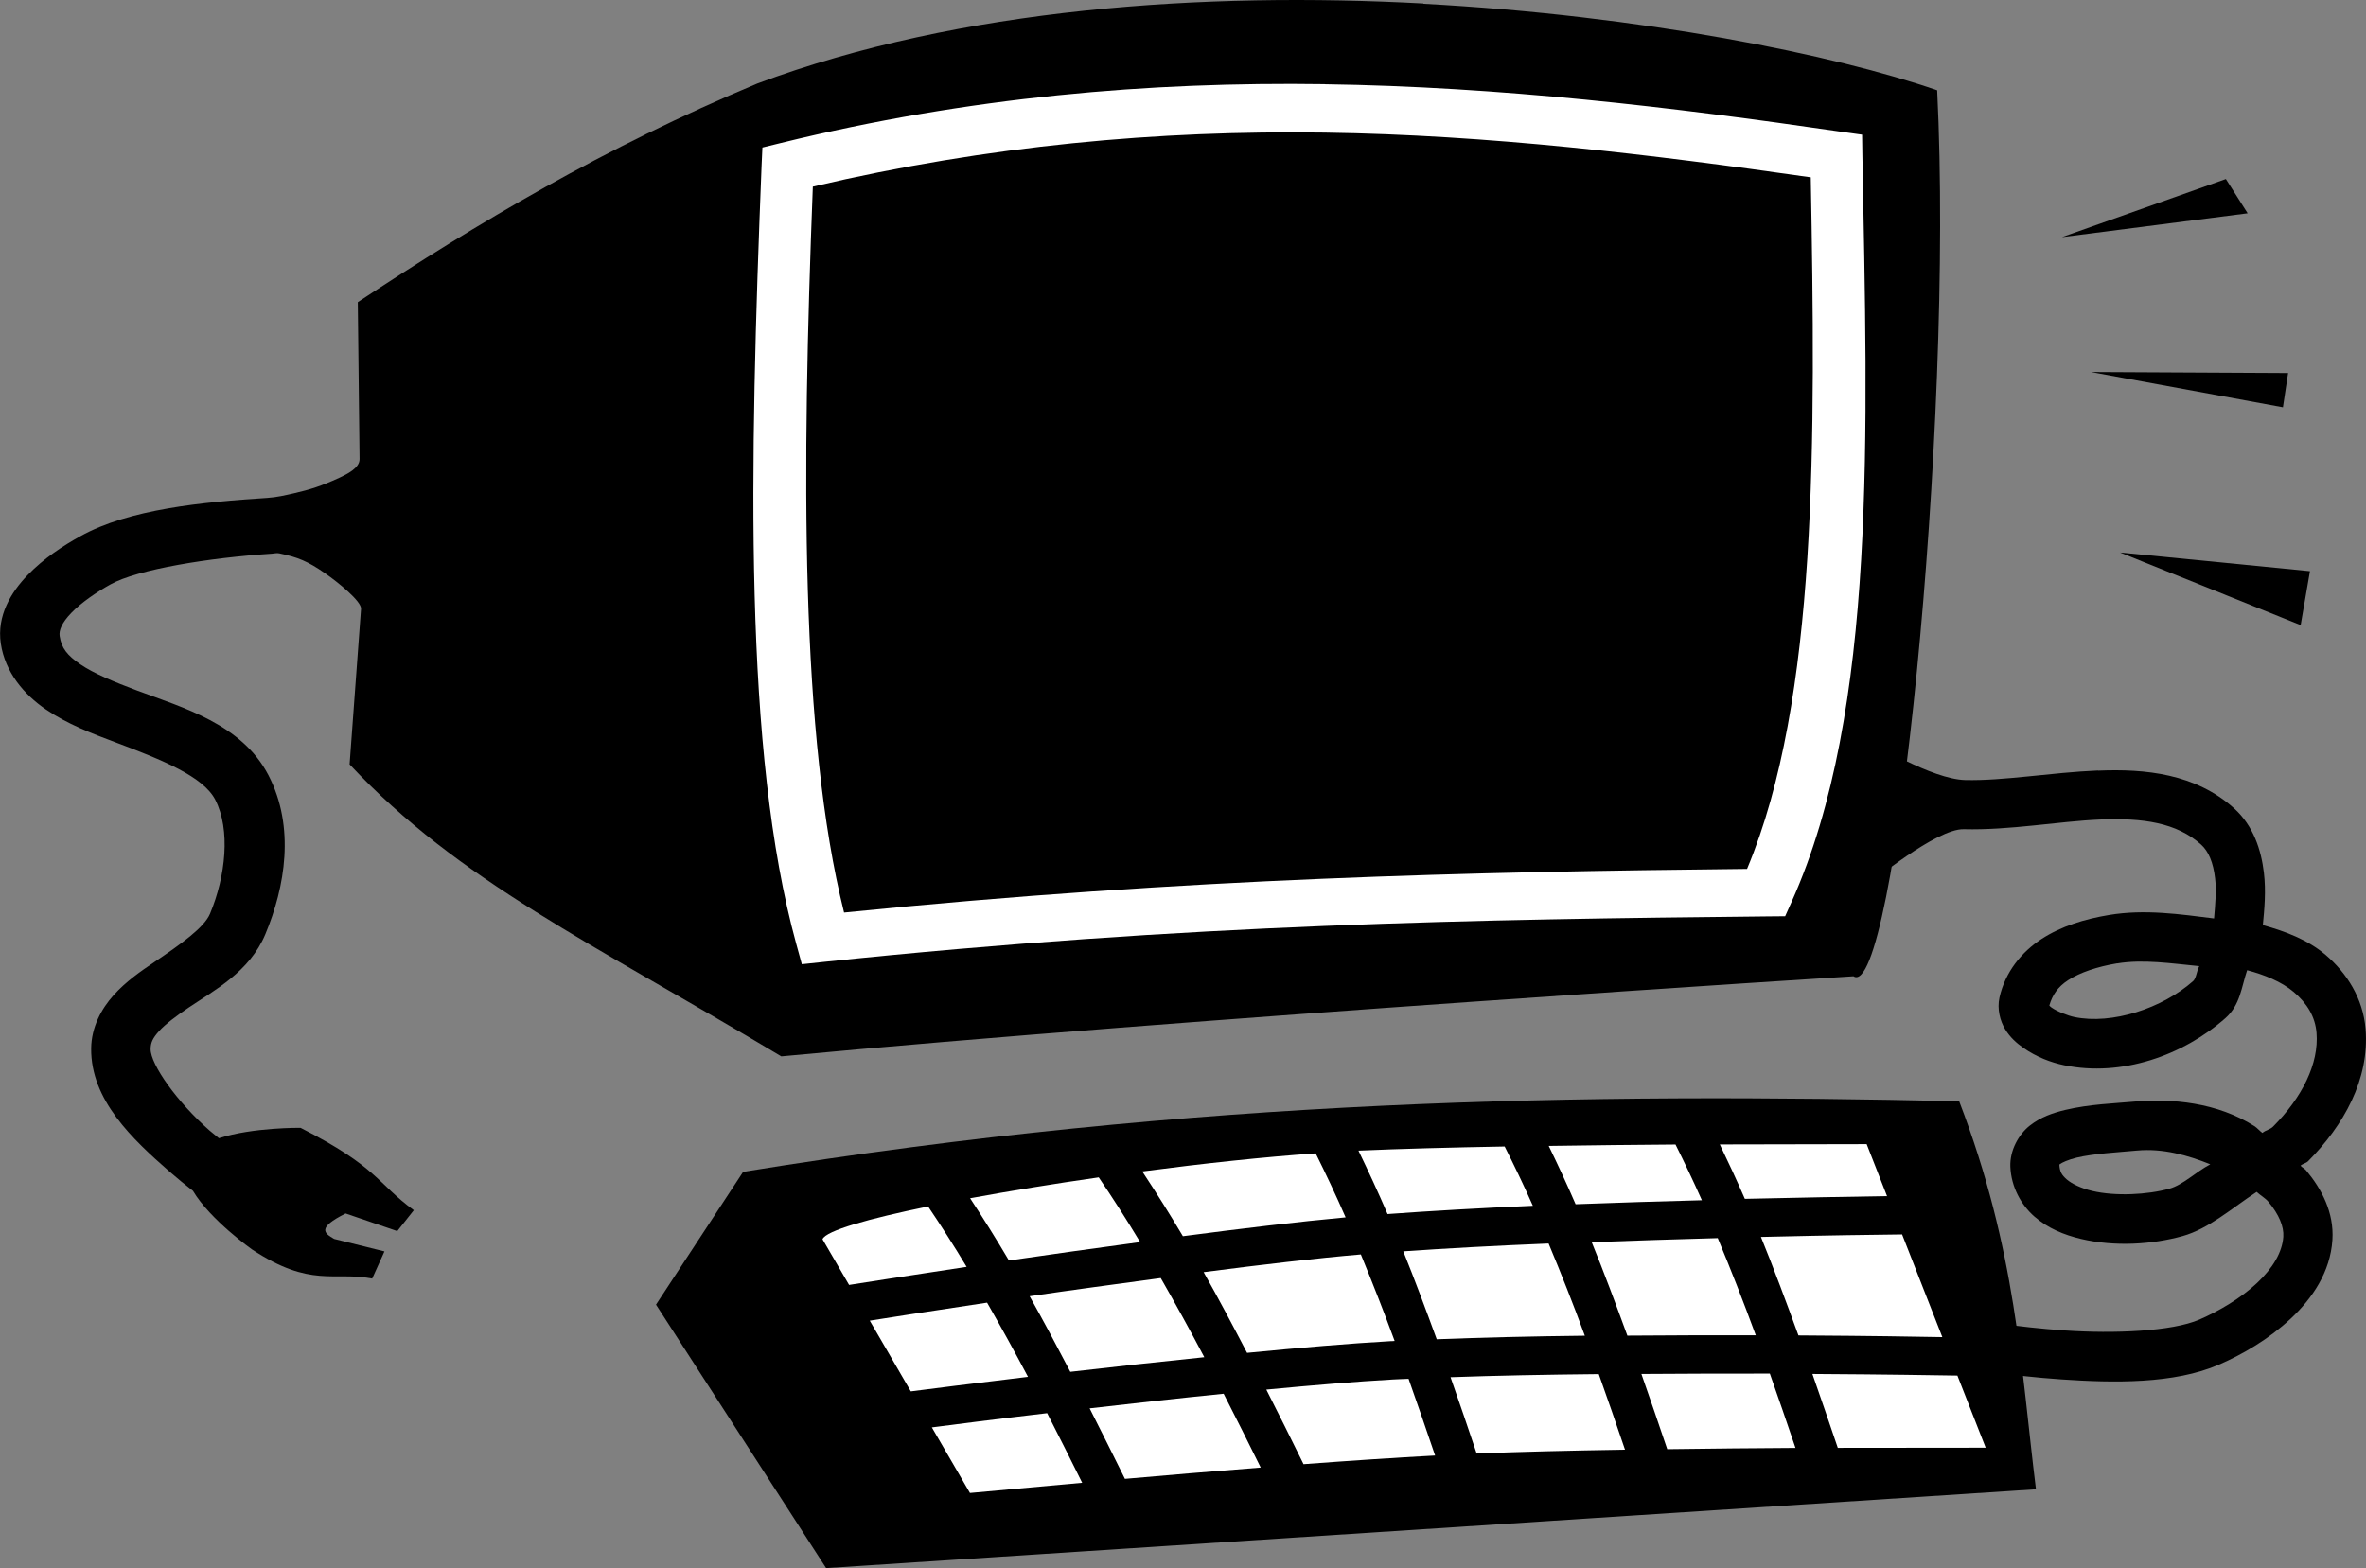 <?xml version="1.0" encoding="utf-8"?>
<svg id="svg920" version="1.1" viewBox="0 0 32.045 21.242" height="21.242mm" width="32.045mm" xmlns="http://www.w3.org/2000/svg">
  <rect x="0" y="0" width="32.045" height="21.242" fill="#808080" stroke="none"/>
  <g transform="translate(-96.709,-152.987)" id="layer1">
    <g id="g2263">
      <path id="path2184" style="fill-opacity: 1; stroke: none; stroke-width: 0.265px; stroke-linecap: butt; stroke-linejoin: miter; stroke-opacity: 1;" d="m 115.986,153.034 c -2.961,-0.159 -6.266,0.058 -9.017,1.083 -2.073,0.867 -3.795,1.892 -5.414,2.963 l 0.024,2.126 c 10e-4,0.123 -0.175,0.206 -0.277,0.254 -0.244,0.112 -0.391,0.158 -0.612,0.209 -0.115,0.026 -0.233,0.054 -0.358,0.062 -0.88,0.057 -1.874,0.151 -2.536,0.52 -0.229,0.127 -0.495,0.299 -0.715,0.528 -0.221,0.229 -0.417,0.548 -0.361,0.925 0.058,0.391 0.317,0.692 0.608,0.891 0.291,0.199 0.623,0.327 0.944,0.447 0.642,0.24 1.191,0.466 1.352,0.777 0.21,0.407 0.142,1.037 -0.07,1.544 -0.079,0.189 -0.387,0.407 -0.758,0.658 -0.185,0.125 -0.381,0.261 -0.547,0.445 -0.166,0.184 -0.302,0.434 -0.305,0.722 -0.008,0.7 0.564,1.234 1.059,1.667 0.109,0.095 0.216,0.182 0.32,0.263 0.233,0.393 0.799,0.793 0.799,0.793 0.798,0.526 1.106,0.295 1.628,0.395 l 0.166,-0.368 -0.681,-0.169 c -0.134,-0.078 -0.238,-0.148 0.155,-0.345 l 0.7,0.239 0.224,-0.283 c -0.505,-0.37 -0.483,-0.58 -1.534,-1.116 0,0 -0.646,-0.008 -1.106,0.141 -0.042,-0.035 -0.082,-0.066 -0.125,-0.103 -0.44,-0.385 -0.802,-0.897 -0.8,-1.105 9.95e-4,-0.087 0.028,-0.147 0.113,-0.242 0.086,-0.095 0.232,-0.205 0.404,-0.321 0.345,-0.233 0.824,-0.483 1.037,-0.993 0.267,-0.639 0.406,-1.448 0.043,-2.151 -0.359,-0.695 -1.159,-0.917 -1.779,-1.149 -0.31,-0.116 -0.589,-0.232 -0.769,-0.355 -0.18,-0.123 -0.257,-0.221 -0.281,-0.384 -0.011,-0.073 0.026,-0.177 0.16,-0.315 0.134,-0.139 0.344,-0.282 0.53,-0.385 0.364,-0.203 1.343,-0.361 2.181,-0.415 0.036,-0.002 0.067,-0.012 0.102,-0.005 0.256,0.053 0.389,0.109 0.62,0.269 0.184,0.127 0.496,0.383 0.489,0.483 l -0.155,2.107 c 1.483,1.582 3.278,2.416 5.847,3.955 5.511,-0.52 14.521,-1.085 14.521,-1.085 v 0 c 0.551,0.367 1.364,-7.399 1.134,-12.001 -1.378,-0.478 -3.996,-1.013 -6.957,-1.172 z"/>
      <path style="color:#000000;font-style:normal;font-variant:normal;font-weight:normal;font-stretch:normal;font-size:medium;line-height:normal;font-family:sans-serif;font-variant-ligatures:normal;font-variant-position:normal;font-variant-caps:normal;font-variant-numeric:normal;font-variant-alternates:normal;font-variant-east-asian:normal;font-feature-settings:normal;font-variation-settings:normal;text-indent:0;text-align:start;text-decoration:none;text-decoration-line:none;text-decoration-style:solid;text-decoration-color:#000000;letter-spacing:normal;word-spacing:normal;text-transform:none;writing-mode:lr-tb;direction:ltr;text-orientation:mixed;dominant-baseline:auto;baseline-shift:baseline;text-anchor:start;white-space:normal;shape-padding:0;shape-margin:0;inline-size:0;clip-rule:nonzero;display:inline;overflow:visible;visibility:visible;isolation:auto;mix-blend-mode:normal;color-interpolation:sRGB;color-interpolation-filters:linearRGB;solid-color:#000000;solid-opacity:1;vector-effect:none;fill:#ffffff;fill-opacity:1;fill-rule:nonzero;stroke:none;stroke-width:0.665;stroke-linecap:butt;stroke-linejoin:miter;stroke-miterlimit:4;stroke-dasharray:none;stroke-dashoffset:0;stroke-opacity:1;color-rendering:auto;image-rendering:auto;shape-rendering:auto;text-rendering:auto;enable-background:accumulate;stop-color:#000000" d="m 114.652,154.127 c -2.38,-0.034 -4.823,0.172 -7.368,0.797 l -0.249,0.061 -0.011,0.243 c -0.162,4.051 -0.246,7.942 0.469,10.543 l 0.076,0.277 0.301,-0.032 c 4.932,-0.516 8.874,-0.576 12.787,-0.616 l 0.23,-0.002 0.089,-0.199 c 1.164,-2.594 1.024,-6.386 0.957,-10.11 l -0.004,-0.278 -0.292,-0.041 c -2.29,-0.334 -4.607,-0.608 -6.987,-0.642 z m -0.004,0.656 c 2.228,0.032 4.408,0.294 6.586,0.606 0.064,3.551 0.1,7.066 -0.863,9.368 -3.727,0.04 -7.557,0.12 -12.23,0.591 -0.596,-2.385 -0.572,-6.004 -0.423,-9.833 2.382,-0.559 4.682,-0.764 6.93,-0.732 z" id="path2190"/>
      <path style="fill-opacity: 1; stroke: none; stroke-width: 0.265px; stroke-linecap: butt; stroke-linejoin: miter; stroke-opacity: 1;" d="m 105.594,170.659 1.18,-1.799 c 6.17,-0.998 11.413,-1.07 16.47,-0.956 0.774,2.019 0.834,3.592 1.04,5.256 l -16.386,1.068 z" id="path2202"/>
      <path id="path2192" style="fill:#ffffff;fill-opacity:1;stroke:none;stroke-width:0.265px;stroke-linecap:butt;stroke-linejoin:miter;stroke-opacity:1" d="m 121.991,168.485 c 0,0 -1.032,0.001 -1.989,0.004 0.115,0.239 0.229,0.483 0.339,0.737 0.755,-0.018 1.387,-0.028 1.926,-0.037 z m -2.589,0.005 c -0.552,0.003 -1.125,0.011 -1.717,0.019 0.124,0.256 0.246,0.517 0.364,0.79 0.577,-0.022 1.148,-0.039 1.71,-0.054 -0.116,-0.262 -0.236,-0.512 -0.357,-0.755 z m -2.314,0.027 c -0.727,0.013 -1.411,0.031 -1.98,0.056 0.134,0.277 0.266,0.562 0.394,0.859 0.59,-0.043 1.254,-0.081 1.968,-0.112 -0.124,-0.28 -0.252,-0.546 -0.382,-0.803 z m -2.561,0.093 c -0.693,0.048 -1.507,0.135 -2.347,0.245 0.186,0.282 0.369,0.572 0.55,0.877 0.801,-0.105 1.564,-0.196 2.204,-0.255 -0.132,-0.302 -0.268,-0.59 -0.406,-0.868 z m 7.944,1.098 c -0.513,0.007 -0.851,0.009 -1.912,0.034 0.175,0.429 0.342,0.879 0.508,1.334 1.084,0.007 1.471,0.015 1.949,0.023 z m -10.881,-0.773 c -0.616,0.088 -1.206,0.185 -1.742,0.283 0.178,0.271 0.353,0.55 0.526,0.843 0.564,-0.083 1.151,-0.164 1.777,-0.249 -0.185,-0.308 -0.372,-0.599 -0.561,-0.877 z m 8.384,0.823 c -0.556,0.015 -1.13,0.034 -1.707,0.055 0.166,0.407 0.325,0.835 0.483,1.266 0.589,-0.004 1.177,-0.007 1.739,-0.005 -0.167,-0.455 -0.339,-0.894 -0.515,-1.316 z m -2.291,0.073 c -0.713,0.029 -1.372,0.065 -1.968,0.106 0.155,0.384 0.305,0.786 0.453,1.191 0.614,-0.024 1.286,-0.04 2.006,-0.048 -0.159,-0.432 -0.323,-0.848 -0.491,-1.249 z m -8.404,-0.502 c -0.806,0.166 -1.385,0.328 -1.43,0.444 l 0.36,0.619 c 0.149,-0.023 0.706,-0.111 1.592,-0.245 -0.172,-0.286 -0.346,-0.557 -0.522,-0.818 z m 5.861,0.65 c -0.599,0.051 -1.345,0.138 -2.129,0.24 0.199,0.352 0.394,0.721 0.588,1.093 0.71,-0.069 1.39,-0.127 1.942,-0.158 0.017,-4.4e-4 0.04,-7.1e-4 0.057,-0.003 -0.149,-0.404 -0.302,-0.794 -0.458,-1.173 z m -2.709,0.32 c -0.609,0.082 -1.211,0.163 -1.777,0.246 0.186,0.33 0.369,0.676 0.551,1.024 0.582,-0.067 1.202,-0.135 1.815,-0.198 -0.195,-0.37 -0.392,-0.727 -0.59,-1.072 z m -2.353,0.333 c -0.883,0.132 -1.335,0.204 -1.589,0.244 l 0.556,0.958 c 0.363,-0.046 0.704,-0.091 1.587,-0.197 -0.183,-0.346 -0.368,-0.68 -0.554,-1.005 z m 13.142,0.988 c -0.403,-0.006 -0.874,-0.015 -1.964,-0.022 0.116,0.33 0.23,0.665 0.344,1.001 0.956,-0.002 2.003,-0.002 2.003,-0.002 z m -2.541,-0.027 c -0.556,-0.002 -1.151,0.002 -1.739,0.005 0.118,0.335 0.234,0.677 0.35,1.019 0.614,-0.008 1.167,-0.014 1.737,-0.017 -0.115,-0.338 -0.23,-0.677 -0.347,-1.006 z m -2.316,0.007 c -0.716,0.007 -1.39,0.02 -2.008,0.042 0.12,0.34 0.237,0.687 0.354,1.034 0.576,-0.024 1.268,-0.04 2.009,-0.052 -0.117,-0.343 -0.235,-0.688 -0.355,-1.023 z m -2.577,0.064 c -0.066,0.003 -0.149,0.005 -0.212,0.009 -0.487,0.027 -1.086,0.077 -1.714,0.137 0.169,0.332 0.337,0.67 0.504,1.01 0.64,-0.048 1.243,-0.088 1.782,-0.117 -0.119,-0.349 -0.238,-0.698 -0.359,-1.038 z m -2.504,0.202 c -0.609,0.061 -1.224,0.13 -1.815,0.198 0.16,0.314 0.319,0.635 0.478,0.955 0.62,-0.055 1.118,-0.096 1.839,-0.153 -0.167,-0.336 -0.334,-0.673 -0.502,-1 z m -2.39,0.263 c -0.868,0.102 -1.137,0.139 -1.562,0.193 l 0.516,0.888 c 0,0 0.881,-0.08 1.52,-0.138 -0.158,-0.316 -0.315,-0.634 -0.474,-0.942 z"/>
      <path style="color: rgb(0, 0, 0); font: medium sans-serif; font-feature-settings: normal; font-variation-settings: normal; text-indent: 0px; text-align: start; text-decoration: none solid rgb(0, 0, 0); letter-spacing: normal; word-spacing: normal; text-transform: none; writing-mode: lr-tb; direction: ltr; text-orientation: mixed; dominant-baseline: auto; baseline-shift: baseline; text-anchor: start; white-space: normal; shape-margin: 0px; inline-size: 0px; clip-rule: nonzero; display: inline; overflow: visible; visibility: visible; opacity: 1; isolation: auto; mix-blend-mode: normal; color-interpolation: srgb; color-interpolation-filters: linearrgb; vector-effect: none; fill-opacity: 1; fill-rule: nonzero; stroke: none; stroke-width: 0.665; stroke-linecap: butt; stroke-linejoin: miter; stroke-miterlimit: 4; stroke-dasharray: none; stroke-dashoffset: 0; stroke-opacity: 1; color-rendering: auto; image-rendering: auto; shape-rendering: auto; text-rendering: auto; stop-color: rgb(0, 0, 0); stop-opacity: 1;" d="m 125.125,163.424 c -0.64,0.027 -1.279,0.142 -1.801,0.129 -0.452,-0.012 -1.254,-0.505 -1.254,-0.505 l -0.027,1.901 c 0,0 0.891,-0.739 1.263,-0.73 0.625,0.016 1.273,-0.106 1.848,-0.131 0.574,-0.024 1.036,0.042 1.367,0.34 0.101,0.091 0.164,0.243 0.189,0.457 0.02,0.164 0.002,0.357 -0.014,0.543 -0.459,-0.057 -0.936,-0.128 -1.422,-0.047 -0.33,0.055 -0.647,0.151 -0.916,0.326 -0.269,0.175 -0.491,0.447 -0.568,0.791 -0.035,0.156 0.008,0.317 0.076,0.43 0.069,0.113 0.156,0.189 0.246,0.252 0.18,0.126 0.375,0.199 0.553,0.236 0.78,0.163 1.614,-0.134 2.186,-0.639 0.2,-0.177 0.216,-0.421 0.293,-0.648 0.232,0.061 0.466,0.155 0.631,0.295 0.184,0.156 0.291,0.337 0.309,0.553 0.034,0.418 -0.195,0.874 -0.588,1.27 -0.04,0.041 -0.101,0.047 -0.145,0.086 -0.036,-0.025 -0.07,-0.067 -0.105,-0.09 -0.506,-0.322 -1.118,-0.382 -1.658,-0.332 -0.223,0.021 -0.58,0.032 -0.91,0.111 -0.165,0.04 -0.329,0.095 -0.479,0.213 -0.149,0.118 -0.271,0.334 -0.262,0.557 0.012,0.272 0.144,0.515 0.326,0.674 0.182,0.159 0.402,0.249 0.631,0.303 0.458,0.108 0.963,0.076 1.377,-0.039 0.354,-0.099 0.667,-0.378 1.002,-0.598 0.051,0.048 0.118,0.084 0.16,0.135 0.143,0.172 0.21,0.334 0.201,0.473 -0.014,0.208 -0.141,0.424 -0.357,0.627 -0.216,0.203 -0.512,0.378 -0.779,0.494 -0.373,0.162 -1.161,0.193 -1.822,0.148 -0.662,-0.045 -1.205,-0.143 -1.205,-0.143 l -0.115,0.654 c 0,0 0.574,0.105 1.275,0.152 0.702,0.048 1.522,0.064 2.133,-0.201 0.325,-0.141 0.676,-0.347 0.969,-0.621 0.293,-0.274 0.538,-0.632 0.566,-1.068 0.024,-0.37 -0.146,-0.689 -0.354,-0.939 -0.023,-0.028 -0.054,-0.04 -0.078,-0.066 0.03,-0.028 0.073,-0.032 0.102,-0.06 0.48,-0.484 0.835,-1.107 0.779,-1.793 -0.034,-0.415 -0.256,-0.76 -0.543,-1.004 -0.243,-0.206 -0.546,-0.318 -0.848,-0.402 0.021,-0.222 0.044,-0.458 0.014,-0.711 -0.037,-0.306 -0.14,-0.633 -0.404,-0.871 -0.522,-0.469 -1.202,-0.537 -1.842,-0.51 z m 0.258,2.613 c 0.356,-0.059 0.736,9.8e-4 1.113,0.037 -0.035,0.061 -0.04,0.165 -0.084,0.203 -0.417,0.368 -1.098,0.593 -1.609,0.486 -0.086,-0.018 -0.231,-0.074 -0.309,-0.129 -0.019,-0.013 -0.019,-0.017 -0.029,-0.027 0.042,-0.141 0.111,-0.25 0.256,-0.344 0.159,-0.103 0.393,-0.182 0.662,-0.227 z m 0.268,2.535 c 0.352,-0.033 0.692,0.064 0.994,0.186 -0.194,0.102 -0.369,0.279 -0.553,0.33 -0.297,0.083 -0.733,0.105 -1.045,0.031 -0.156,-0.037 -0.277,-0.097 -0.346,-0.156 -0.068,-0.06 -0.095,-0.104 -0.1,-0.201 -8.3e-4,-0.019 -0.018,0.015 0.008,-0.006 0.026,-0.021 0.11,-0.06 0.225,-0.088 0.229,-0.055 0.558,-0.072 0.816,-0.096 z" id="path2223"/>
      <path style="fill-opacity: 1; stroke: none; stroke-width: 0.265px; stroke-linecap: butt; stroke-linejoin: miter; stroke-opacity: 1;" d="m 124.636,156.199 2.22,-0.787 0.295,0.464 z" id="path2225"/>
      <path style="fill-opacity: 1; stroke: none; stroke-width: 0.265px; stroke-linecap: butt; stroke-linejoin: miter; stroke-opacity: 1;" d="m 125.029,158.026 2.67,0.014 -0.07,0.464 z" id="path2227"/>
      <path style="fill-opacity: 1; stroke: none; stroke-width: 0.265px; stroke-linecap: butt; stroke-linejoin: miter; stroke-opacity: 1;" d="m 125.423,160.471 2.572,0.253 -0.126,0.731 z" id="path2229"/>
    </g>
  </g>
</svg>